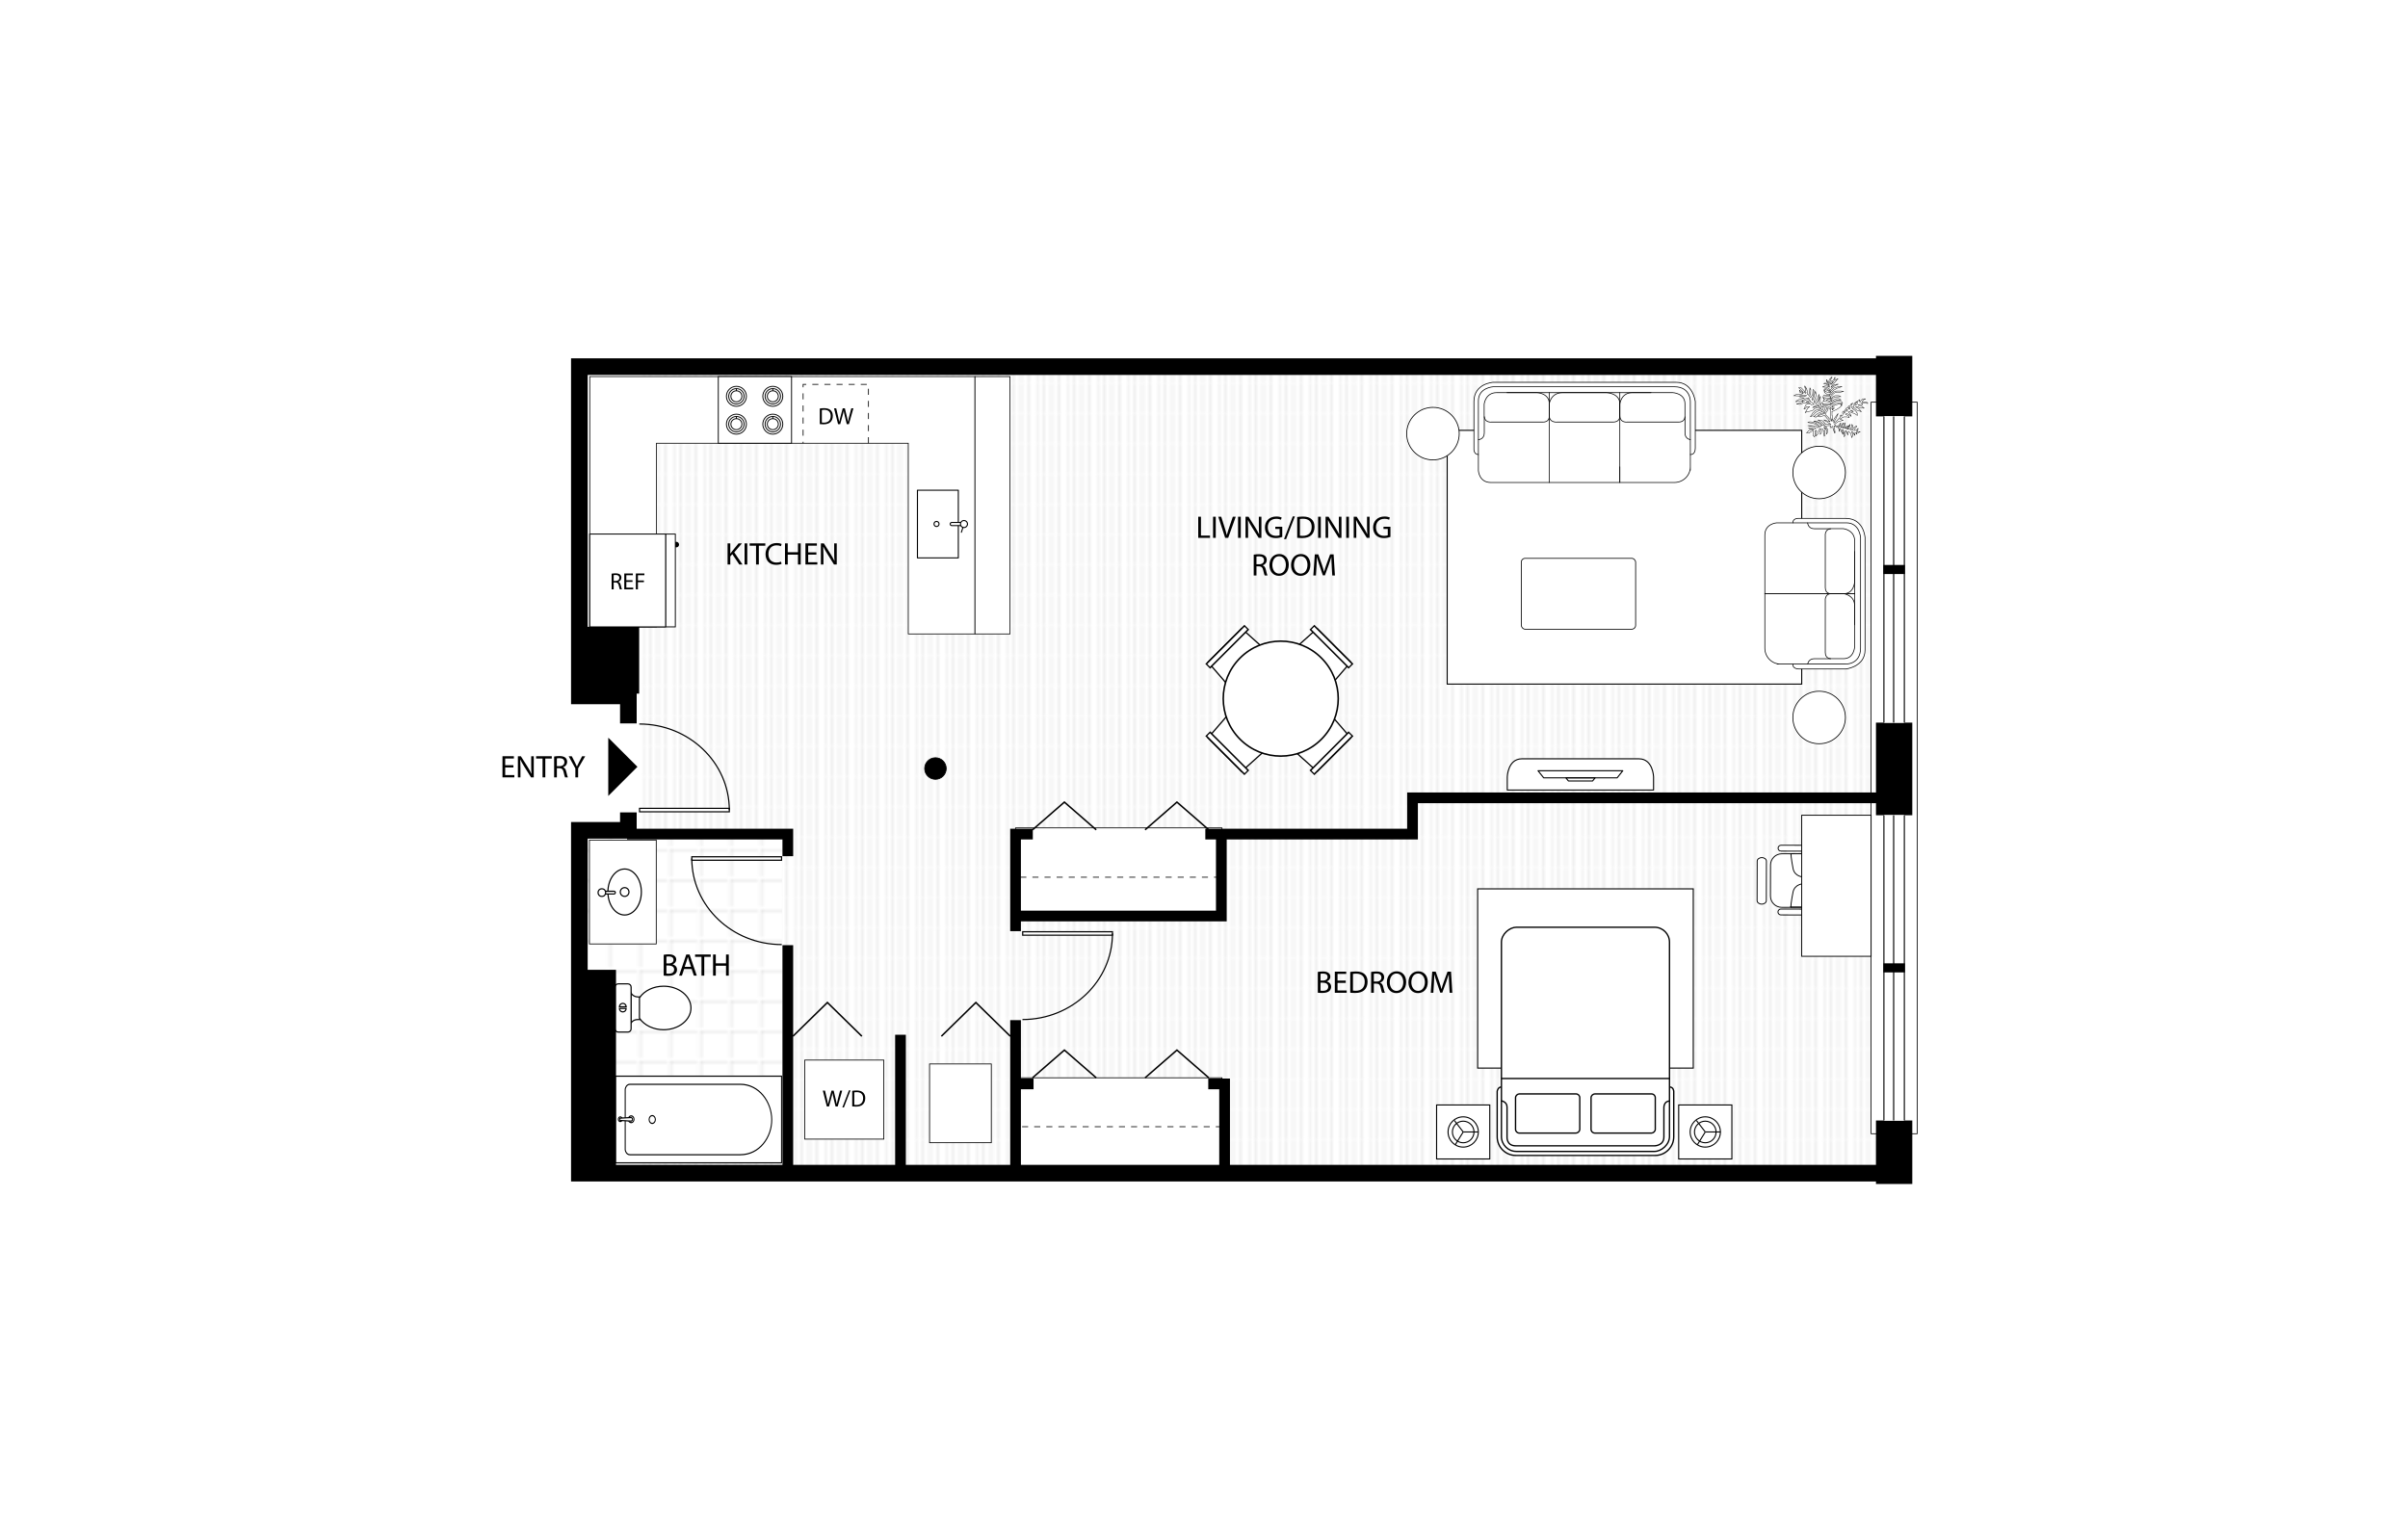 <?xml version="1.0" encoding="UTF-8"?><svg id="q" xmlns="http://www.w3.org/2000/svg" xmlns:xlink="http://www.w3.org/1999/xlink" viewBox="0 0 1035 660"><defs><style>.aj,.ak,.al,.am,.an,.ao,.ap,.aq,.ar,.as,.at,.au,.av{fill:none;}.aw{fill:url(#r);}.ax{fill:url(#s);}.ak,.al,.am,.an,.ao,.ay,.ap,.aq,.ar,.az,.ba,.bb,.bc,.bd,.be,.bf,.bg,.bh,.bi,.bj,.bk,.as,.at,.au,.av{stroke:#000;}.ak,.bj{stroke-width:.3px;}.al{stroke-width:.65px;}.am,.aq,.ba,.bb,.bc,.bd{stroke-linecap:round;stroke-linejoin:round;}.am,.bd{stroke-width:.312px;}.an,.bf{stroke-width:.39px;}.ao{stroke-dasharray:2.602;}.ao,.az,.bi{stroke-width:.338px;}.bl{fill:#c6c6c6;}.ay{stroke-width:.1px;}.ay,.bm,.ba,.bb,.bc,.bd,.be,.bf,.bg,.bh,.bi,.bj,.bk{fill:#fff;}.ap,.ar{stroke-miterlimit:10;}.ap,.ba{stroke-width:.36px;}.aq,.bc{stroke-width:.458px;}.ar{stroke-width:.311px;}.bn{clip-path:url(#b);}.bb{stroke-width:.455px;}.be{stroke-width:.667px;}.bg{stroke-width:.35px;}.bh{stroke-width:.455px;}.bk{stroke-width:.325px;}.as{stroke-width:15.61px;}.at{stroke-width:7.142px;}.au{stroke-width:4.605px;}.av{stroke-width:3.902px;}</style><clipPath id="b"><rect class="bm" y=".15" width="22.677" height="5.637"/></clipPath><symbol id="a" viewBox="0 0 22.677 5.939"><rect class="bm" y=".15" width="22.677" height="5.637"/><g class="bn"><rect class="bm" y=".15" width="22.677" height="5.637"/></g><path d="M22.677,5.639H0V.301h22.677v5.338ZM22.677,0H0v5.939h22.677V0Z"/><line class="ar" y1="3.102" x2="22.677" y2="3.102"/></symbol><symbol id="c" viewBox="0 0 22.659 23.155"><rect id="d" class="bj" x=".15" y=".15" width=".88" height="22.855"/><path class="ak" d="M22.509,23.069C22.509,10.412,12.695.15.59.15"/></symbol><symbol id="e" viewBox="0 0 12.036 11.344"><g id="f"><path class="bj" d="M.15,4.42C.15,2.061,2.779.15,6.017.15c3.244,0,5.869,1.911,5.869,4.269,0,2.353-2.625,4.264-5.869,4.264C2.779,8.683.15,6.773.15,4.42"/><path class="bj" d="M4.901,4.413c0-.607.5-1.101,1.117-1.101.618,0,1.118.493,1.118,1.101,0,.614-.5,1.109-1.118,1.109-.617,0-1.117-.495-1.117-1.109"/></g><path class="bj" d="M6.518,9.877c0,.192-.155.347-.347.347h0c-.192,0-.347-.155-.347-.347v-2.742c0-.192.155-.347.347-.347h0c.192,0,.347.155.347.347v2.742Z"/><circle class="bj" cx="6.171" cy="10.224" r=".97"/></symbol><symbol id="g" viewBox="0 0 22.677 5.939"><use width="22.677" height="5.939" xlink:href="#a"/></symbol><symbol id="h" viewBox="0 0 22.407 50.698"><g id="i"><rect class="bj" x=".15" y=".15" width="22.107" height="50.398"/><path class="bj" d="M2.218,12.669C2.218,6.959,6.71,3.162,11.204,3.125c4.493-.04,8.985,3.676,8.985,9.545v33.443c0,1.252-1.236,1.461-1.236,1.461H3.455s-1.236-.209-1.236-1.461V12.669Z"/><path class="bj" d="M12.202,39.375c0,.525-.448.951-.998.951-.554,0-.999-.426-.999-.951,0-.524.445-.95.999-.95.55,0,.998.426.998.95"/><path class="bj" d="M10.524,46.374c-.336-.338-.337-.886.003-1.225.341-.337.886-.337,1.224.003.338.338.337.886-.002,1.225-.34.337-.888.336-1.225-.003"/><path class="bj" d="M10.71,49.485c-.232-.231-.231-.605.002-.837.233-.23.606-.229.838.002.23.232.23.607-.002.837-.233.232-.607.231-.838-.002"/><path class="bj" d="M10.696,45.801c.001-.209.247-.455.46-.457.21.003.455.249.456.459l-.16,3.049c.002.208-.095.457-.305.457-.212-.001-.308-.25-.306-.461l-.144-3.048Z"/></g></symbol><symbol id="j" viewBox="0 0 12.599 19.669"><g id="k"><path class="bj" d="M2.323,15.492s1.103-.378,1.161-1.775v-1.498h5.766v1.471c0,1.399,1.026,1.803,1.026,1.803H2.323Z"/><path class="bj" d="M11.636,15.415c.447,0,.812.364.812.809v2.486c0,.445-.365.81-.812.81H.965c-.449,0-.815-.364-.815-.81v-2.486c0-.444.366-.809.815-.809h10.671Z"/><path class="bj" d="M6.298.15c3.061,0,5.553,3.13,5.553,6.976,0,2.551-1.107,4.897-2.889,6.123l-.059.04H3.729l-.056-.04c-1.806-1.217-2.926-3.564-2.926-6.123C.748,3.28,3.239.15,6.298.15"/><path class="bj" d="M7.306,17.537c0-.477-.393-.858-.881-.86v1.721c.488-.002.881-.385.881-.86Z"/><path class="bj" d="M6.001,16.676c-.484,0-.879.383-.879.86,0,.477.395.86.879.86h.002v-1.721h-.002Z"/></g></symbol><symbol id="l" viewBox="0 0 61.56 47.7"><path class="ba" d="M43.02,46.374c0,.973,1.147,1.145,1.147,1.145h12.214c2.762,0,5-2.238,5-5V5.18c0-2.762-2.238-5-5-5h-12.214s-1.051.052-1.141,1.006c-.004.043-.006.087-.006.134v45.055Z"/><rect class="ba" x=".18" y="1.32" width="60.12" height="45.061" rx="4" ry="4"/><path class="ap" d="M46.74,46.38s.208-1.504,1.666-1.504h8.041s2.315.173,2.353-2.276V5.319s-.018-2.499-2.373-2.499h-7.917s-1.71.012-1.71-1.5"/><rect class="ap" x="44.88" y="25.38" width="10.5" height="17.219" rx="1" ry="1"/><rect class="ap" x="44.88" y="5.13" width="10.5" height="17.219" rx="1" ry="1"/><line class="ap" x1="40.74" y1="1.32" x2="40.74" y2="46.38"/></symbol><symbol id="m" viewBox="0 0 7.44 14.819"><polygon points="0 0 0 14.819 7.44 7.38 .06 0 0 0"/></symbol><symbol id="n" viewBox="0 0 13.6 15.678"><g id="o"><polygon class="bg" points="13.425 15.253 13.425 .191 .175 1.328 .175 14.409 13.425 15.253"/><line class="bg" x1="1.137" y1="14.409" x2="1.137" y2="1.328"/><rect class="bg" x=".175" y=".628" width="1.25" height="14.875"/></g></symbol><symbol id="p" viewBox="0 0 19.084 15.546"><path class="ay" d="M16.214,14.57l.06.06v-.06h-.06ZM7.814,10.97l.119.06v-.06h-.119ZM11.414,9.41l.06.06v-.06h-.06ZM15.134,6.71l.06.06v-.06h-.06ZM11.354.47l.06.06v-.06h-.06ZM13.214,13.13l.36-.18.06-.06.36-.18.06-.06.12-.06h.06l-.06.12-.06.06-.06.12-.06.06-.24.12-.06.06v.06l-.48-.06ZM14.234,12.53h.06v.06l-.06-.06ZM9.854,11.27h.06v.06l-.06-.06ZM6.314,9.83l.06-.06c.638-.357.048-.171.9-.48l.18-.06h.18l.12.12v.12h-.12l-.18.06-.12.06-.36.12-.239.06-.301.06v.06l-.119-.06ZM15.074,8.87l-.12-.12-.12-.06-.06-.06-.12-.06.06-.06h.18l.12.06.061.06.12.06.12.12v.12l-.24-.06ZM13.574,8.45l.18-.18h.12l-.06.42-.24.12v-.36ZM8.354,9.17c.202-.188.299-.456.479-.66l.06-.54h.12l.06.06.12.06.12.12.119.06.181.18-.06,1.8.06.06v.3h.06v.12h.06v.18h.06v.18h.06v.18l-.66-.66h-.06v-.12l-.72-.72h-.06v-.6ZM9.973,8.15l-.06-.06.479-.12h.12l-.42.42-.12.06v-.3ZM4.934,7.79h.12v.06l-.12-.06ZM7.814,8.99l-.181-.18.24-.24.06-.12.181-.18.06-.54h.181l.359.12-.3.6-.06.06-.061.12-.06.06-.06.12-.12.12v.42l-.06-.06h-.061v-.12l-.06-.06h-.06v-.12ZM14.174,7.97l-.06-.06.24-.24h.119v.24h.061l-.061.24-.06.06v.06l-.12-.06h-.06v-.12h-.06v-.12ZM5.054,7.73l.24-.12.061-.06.239-.12h.24l.24.12-.72.18v.06l-.301-.06ZM7.034,8.09l.06-.06.12-.24.061-.06.18-.36.06-.18h1.681l.479.06v.9l-.12-.12h-.06v-.12l-.18-.18-.24-.12-.181-.06-.119-.06h-1.02l-.24.12.24.06-.12.48-.06.06-.12.24v.06l-.42-.42ZM15.794,6.95l.12-.12.06-.12.061-.06.06-.12.24-.12h.06l-.06.48-.3.3-.24.12v-.36ZM3.254,6.35l.18-.06.24-.12.181-.06.239-.12h.181l.119.12v.12h-.119l-.36.12v.06l-.66-.06ZM8.893,5.99l-.539-.06.18-.06.24-.12h.659l.06.06v.48l-.601-.3ZM2.294,5.99l.72-.36.061-.06.72-.24h.18v.12h.061v.12h.06v.12h-.18l-.72.18-.06.06-.12.06-.06.06-.12.06-.06.06v.06l-.48-.24ZM2.054,4.97l-.239-.12-.181-.06,1.08-.06.18-.06h.301l.239.12-.359.12-.24.06v.06l-.78-.06ZM9.734,1.85h.06v-.12l.06-.12.06-.06.12-.24.06-.06h.24l-.36.36-.06.12-.12.12v.06l-.06-.06ZM10.634.11l-.359.72-.06.06-.479.24-.24.72-.06.12v-.24h-.06v-.3l-.06-.06.06-.12.06-.18.06-.12.12-.36.24-.48h-.06l-.54.54-.06.24-.06.18-.06.24v.18l-.12-.06-.12-.12h-.06v-.18h-.06v-.12h-.06v-.18h-.06v-.12h-.06v.66h.12l.479.48v.12h.06v.18h.06l-.06.12v-.06l-.36-.36-.479-.24h-.301l-.239.06.72.24.12.06.239.24.12.06.301.3-.06.12v-.06l-.36-.18c-.366-.135-.723-.22-1.079,0l-.36.12.9.06.18.06.12.06.18.06.24.12.18.18v.42l-.12-.06-.359-.36-.301-.06h-.359l-.12.06.18.06.84.42.06.06.12.06.06.06v.3l-.36-.12-.239-.06-.36-.18h-.12v-.12l-.12-.12h-.06v-.12l-.061-.06h-.06v.18h.06v.24h.061v.3h.12l.12.12.12.06.18.18.84.06v.3l-.36-.12h-.899l-.36.12-.12.36-.06.12.12.12v.12h.06v.12h.061l.06.06v-.24l.06-.3.721-.12h.779v.6l-.119-.06-.181-.06-.12-.06h-.6l-.12.12-.12.06-.12.12-.12.06-.18.36-.12.12,1.02.06.72.18.24.24v.12h.06l.12.12-.36.06v-.06l-.359-.06h-1.26l-.301.06v-.24h-.06v-.24h-.061l-.119.12-.061.12-.06.06-.06.12-.06.06-.061.72-.119.24v-.06l-.301-.3.36-.72.06-1.86h-.06l-.06.12-.12.36-.06.12-.12.36-.06.12-.061,1.14v.3l-.119-.06-.601-.6.48-.48.3-.6.06-.18.06-1.08h-.06l-.3.9c-.186.384-.509.766-.72,1.14l-.061.06v-.06h-.06v-.12h-.06v-.12l-.061-.06.12-.24c.104-.285.238-.624.36-.9l.06-.84h-.06v-.3h-.061v-.24h-.06l-.48,1.92-.06.12-.181.18v-.06h-.06v-.12h-.06v-.12l-.061-.06.061-.06.119-.24.061-.06.18-.36.06-.3.06-1.14-.18-.18h-.06l-.06,1.2c-.103.258-.353.532-.48.78l-.06.06v-.06l-.3-.3.06-.06.24-.48.06-1.14h-.06v-.12h-.061v-.18h-.06v-.12h-.06l-.061,1.02-.06.24-.06.18-.06.24v.18l-.12-.06-.24-.24h-.06v-.84h-.06v-.24h-.06v-.24h-.061v-.12l-.06-.06h-.06v-.12l-.061-.06h-.06v-.12l-.06-.06h-.06v-.12l-.061-.06h-.06v.12h.06v.24h.061v.18h.06v.24h.06v.36h.06v.42h.061l-.061.36v-.06l-.12-.12h-.12v-.18h-.06v-.12h-.061v-.12h-.06v-.12l-.72-.72-.36-.06h-.3l.3.3.12.06.6.6v.12h.061l.12.12-.12.06v-.06l-.601-.3-.239-.24h-.06v.12h.06v.18h.06v.12h.061v.18h.18l.18.06.12.06.18.06.12.06-.18.06-.24.06-1.26.06-.72.36,1.319.06.42.42.9.06-.12.06-.54.18-.24.06-.3.06-.359.18-.181.06-.18.18-.12.06-.12.12.24.06v-.06l.72-.12.36-.12h.24l.12.12v.12h.119l.061.06-.24.12-.18.06-.12.06-.18.06-.96.24.3.06.66.06v-.06l.359-.06.601-.3h.18l.12.06.96.06v-.06l.54-.18h.24l.54.54-.78.06v-.06l-.48-.12h-.359l-.24.12-.18.06-.54,1.08.239.06v-.06l.24-.24.061-.12.239-.24h.66l-.359.36-.12.06-.181.36-.06.06-.18.36-.061.06-.06.12v.12h-.06l.06.06v-.06l.239-.12.061-.06.42-.06.36-.06.479-.12.18-.06.12-.06.48-.48.72-.24h.18l.48.48-.54.06-.72.24-.48.48-.12.06-.12.24-.06.06-.12.24-.06.06-.06.12-.24.24.181.06v-.06l.24-.06.659-.66.061-.12.18-.18.72-.36.061-.06h.72l.061.06v.12h.06v.12h-.12c-.863.265-1.167.609-1.859,1.14l-.12.06.3.06.359.06v-.06l.12-.12h.24l.18.06.48.06v-.06l.3-.06.36-.12.12-.06.18-.06h.18l.181.18v.12h.06l.36.36v.12h.06l.36.36v.12h.06l.3.3-.18.06v-.06l-.899-.3-.24-.06h-.181l.12.06.06.06.24.12.06.06.24.12.06.06.24.12.06.06.24.12.06.06.239.12.06.06-1.32.06v-.06l-.18-.18h-.06v-.12l-.18-.18h-.06v-.12l-.24-.24-.24-.06-.3-.06-.24-.06-.3-.06h-.18l.119.06.061.06.24.12.06.06.24.12.06.06.12.06.18.18.12.06.181.18.12.06.239.24-.359.12-.24.06v-.06h-.061v-.12l-.06-.06h-.06v-.12h-.061v-.12l-.12-.12-.72-.36-.18-.06-.721-.12h-.239l1.08.36c.213.134.689.481.84.66v.36h-.12l-.18.06v-.06l-.66-.66-.601-.3-.18-.06-.24-.06-.6-.12h-.42l-.24.12-.18.06.96.12.479.12.181.06.239.06.181.06.119.06.181.18.12.06.18.18.12.06.18.18-.24.12-.239.06v-.06l-.301-.3-.119-.06-.721-.12h-1.319l.3.06c.91.275.99.069,1.74.6l.06.06-.3.06-.48.06v-.06l-.359-.12h-.78l.36.18.359.06.601.12-1.2.24-.48.48-.12.06.721.06v-.06l.12-.06c.214-.211.505-.27.779-.36h.181l-.06.66-.06.24-.06.18.42.42v-.12l.061-.12.06-1.26.181-.18h.119v.12h.061v.12h.06l-.06.36-.061.24-.06.18-.06.24v.18l.06-.06.12-.06.06-.06.12-.06.06-.06.239-.48.061-.66h.12l.06.06.12.06.12.12v.78l.3-.3.061-.66-.12-.12-.12-.06-.061-.06-.119-.06-.061-.06-.12-.06.24-.06h.42l.24.12.06.06v.12h.06v.18h.06v.12h.061v.78h.06v.3h.06v.3l.181-.36.06-1.62-.12-.12-.12-.06-.119-.12h.06l.36.12.06.06v.12h.061v.12h.06v.12h.06v.12h.061v1.08l.18-.36.06-.96h-.06v-.12l-.06-.06h-.06v-.12h-.06v-.12l-.12-.12-.54-.18.36-.06.3-.06.359-.06h.721l-.06.12-.12.36.301.06v-.06l.3-.3h.12v.54h.06v.18h.06v.18h.06v.18h.06v.18h.06v.18h.06v.18h.061l.06.06v.12l.06-.42h-.06v-.48h-.06v-.48h-.061v-.48l-.06-.06h.12l.12.06.06.06.12.06.06.06.181.06.12.06.18.06.12.06.06.06v.12h.06v.12h.06v.66l.12-.24.06-.54h.061l.12.06.06.06v.54h.06l.12.12v.12h.06l.12.12v.12h.06v.12h.06v.18h.06v.12l.06-.18.06-.24h-.06v-.12h-.06v-.12h-.06v-.12h-.06v-.12h-.06v-.36h.3v.18h.061v.18h.06v.24h.06v.3h.061l-.061.6v.3l.181-.18.18-1.08.06-.3h.061v.12h.06v.12h.061v.12h.06v.12h.06v.12h.06v.12h.061v.24h.06v.24l.12-.6.06-.42h.06l.66.66v.42h.06v.18h.06v.24h.061v.18l.18-.54.06-.36h-.06v-.18h-.06v-.18h-.061v-.18h-.06v-.18h.06l.36.36v.12h.06v.12h.061l.06.06v.12h.06v.12h.06l.06.06v-.66h.06l.12.06.3.3v-.18h-.06v-.18h-.06v-.12h.12l.18.06.301.06v-.06l.359-.18-.42-.06-.479-.06.12-.06.18-.18.12-.48h-.061l-.359.36-.12.06-.061.06-.479.06v-.06l.06-.18.06-.24.12-.06.359-.36.06-.3h-.06c-.544.45-.697.255-.899.96v.12l-.36-.06-.3-.06.24-.12.359-.36.06-.36h-.06v-.24h-.06v-.12h-.061v-.12h-.06l-.061.6-.06.12-.36.36-.119.06-.061.06-.3.06v-.06l-.24-.06.24-.12c.353-.252.244-.161.479-.54l.061-.48h-.061l-.119.24c-.903.297-.617.136-1.261.6l-.54.06v-.06l.601-.3.06-.06.06-.54h-.06v-.18h-.06v-.18h-.06l-.06.42-.12.36-.06.12-.48.24-.24.06v-.06c.242-.194.379-.467.54-.72l.06-.36h-.06l-.18.36-.601.6-.359.06v-.06l.42-.42.06-.12.061-.06.06-.36h-.06l-.061.06-.06.12-.061.06-.06.12-.42.42-.24.06v-.06l-.12-.06-.18-.06-.36-.36.12-.06c.268-.265.633-.395.9-.66l1.2-.24-.24-.12-.18-.06-.24-.12-.181-.06.36-.18.061-.06.6-.3h.84l.54.18v-.06h-.06v-.12h-.06v-.12h-.06v-.12l-.06-.06-.72-.36.18-.18c.428-.012.746.292,1.02.48l.24.24v-.12h-.06v-.12h-.06v-.18h-.06v-.12h-.06v-.12l-.48-.48.12-.06h.24l.479.24.061.06.36.06.3.06.12.06.12.12.119.06.12.12.12.06.12.12v-.6h-.06v-.12l-.12-.12h-.06v-.12l-.359-.36-.12-.06-.12-.12-.12-.06-.12-.12-.12-.06.36-.18h.12l.54.54,1.08.36.12.06v-.06l-.24-.24h-.06v-.12l-.42-.42-.72-.36.18-.06.12-.06h.24l.12.06.06.06.12.06.061.06.119.06.061.06,1.08.06v-.06l-.061-.06-.12-.06-.06-.06-.12-.06-.12-.12-.12-.06-.06-.06-.12-.06-.72-.18.359-.18h.48l.3.06v-.06l-.24-.24-.119-.06h1.14l.54.06v-.06l-.24-.24-.12-.06-1.14-.06.12-.12.06-.12.12-.12.06-.12.601-.3h-.72l-.36.36-.12.06-.24.48v-.06l-.18-.18.06-.24.061-.18h-.061c-.376.361-.903.515-1.26.9l-.12.06-.06.78-.061.06-.479.24v-.06h-.061v-.12h-.06v-.12l-.06-.06.18-.54.18-.18h-.12l-.239.12-.06.12-.06.06-.06.12-.06.06-.24.12-.18.06-.06.18-.12.24-.119.06-.36.12-.061.18-.18.36.06.06-.06.42-.24.24v-.48h-.06v-.12h-.06l-.301.3.06.06v.3h.06l-.06.42-.3.3v-.36h-.12l-.06.06-.12.06-.06.48c-.587.589-.792.945-1.5,1.38l-.06.06v-.12l-.06-.06.06-.06c.349-.607.657-1.113.9-1.8l.12-.24h-.06l-.061.06-.06.12-.12.12-.06.12-.18.18-.06.12-.12.12-.06.12-.18.18-.06.3-.06.18-.12.24v-.12h-.06v-.12h-.06v-.18h-.06v-.12h-.06v-.96h-.06v-.9l-.06-.06.18-.06c.992-.431,1.142-.543,1.92-1.08l.54-.54h-.18l-.181.06v-.06l.36-.36h-.42l-.48.06-.12.06-.899.3-.48.48-.12.06v-.36l-.06-.06.12-.06c.828-.702.203-.357,1.32-.66l1.26-.06-.36-.36c-.78-.212-1.676.005-2.22.6l-.12.06v-.24l-.06-.06.119-.06.36-.36.24-.06.18-.06.24-.06.899-.06.181-.06.12-.06-.601-.3c-.922-.011-.918.198-1.62.54l-.239.24v-.42l-.06-.06.12-.06.42-.42.72-.24,1.2-.06-.479-.24h-1.02l-.6.3-.06.12-.119.12-.06.12-.18.18v-.72l.12-.06c.928-.933.97-.92,1.42-.906.233.006.58.013,1.22-.114l.54-.18-.84-.06h-1.02l-.72.24-.72.72v-.48l.12-.06.659-.66.24-.12.06-.06.12-.06.06-.06.12-.06.06-.06,1.44-.48h-.42l-.66.06-1.08.36-.06.12-.66.66-.181.36v-.66c.44-.574,1.227-1.2,1.921-1.44l.18-.06h-.24c-1.156.146-.584.077-1.38.6l-.24.24v-.12c.227-.457,1.169-1.298,1.5-1.86l.181-.18h-.12c-.202.117-.398.243-.601.36l-.06.06v-.18l.06-.18.06-.48h-.06ZM9.854.05l.06.06v-.06h-.06Z"/></symbol><pattern id="r" x="0" y="0" width="9.688" height="9.691" patternTransform="translate(-17931.175 2051.922) rotate(90) scale(1.301)" patternUnits="userSpaceOnUse" viewBox="0 0 9.688 9.691"><rect class="aj" y="0" width="9.688" height="9.691"/><rect class="bl" y="0" width="9.688" height=".124"/><rect class="bl" y="2.363" width="9.688" height=".24"/><rect class="bl" y="4.726" width="9.688" height=".24"/><rect class="bl" y="7.088" width="9.688" height=".24"/><rect class="bl" y="9.567" width="9.688" height=".124"/></pattern><pattern id="s" x="0" y="0" width="9.061" height="9.061" patternTransform="translate(-17940.291 2095.385) rotate(90) scale(1.301)" patternUnits="userSpaceOnUse" viewBox="0 0 9.061 9.061"><rect class="aj" y="0" width="9.061" height="9.061"/><polygon class="bl" points=".24 8.82 .24 0 0 0 0 8.82 0 9.061 .24 9.061 9.061 9.061 9.061 8.82 .24 8.82"/></pattern></defs><rect class="bm" width="1035" height="660"/><polygon class="aw" points="274.636 157.623 274.636 360.381 336.135 360.381 336.135 471.464 274.636 471.464 274.636 502.783 809.505 502.783 809.505 157.623 274.636 157.623"/><polygon class="bk" points="393.783 161.893 390.397 161.893 282.151 161.893 253.489 161.893 253.489 190.555 253.489 269.475 282.151 269.475 282.151 190.555 390.397 190.555 390.397 272.538 419.058 272.538 419.058 161.893 393.783 161.893"/><rect class="bk" x="419.058" y="161.893" width="15.067" height="110.645"/><rect class="bi" x="804.231" y="172.9" width="19.801" height="314.505"/><rect class="bi" x="436.501" y="463.354" width="88.731" height="38.271"/><rect class="bi" x="436.501" y="355.916" width="88.731" height="38.271"/><rect class="ax" x="249.019" y="360.381" width="87.116" height="111.084"/><use width="22.407" height="50.698" transform="translate(336.135 462.416) rotate(90) scale(1.685 1.417)" xlink:href="#h"/><rect class="bi" x="253.349" y="361.154" width="28.719" height="44.658"/><use width="12.599" height="19.669" transform="translate(297.237 422.723) rotate(90) scale(1.685)" xlink:href="#j"/><line id="t" class="au" x1="387.044" y1="503.836" x2="387.044" y2="444.854"/><polyline id="u" class="au" points="526.356 502.783 526.356 465.988 519.334 465.988"/><polyline id="v" class="au" points="524.952 358.416 524.952 393.805 437.32 393.805"/><polyline id="w" class="au" points="814.694 342.998 607.13 342.998 607.13 358.586 518.07 358.586"/><polyline id="x" class="au" points="269.522 358.586 338.616 358.586 338.616 368.086"/><line id="y" class="as" x1="814.131" y1="152.993" x2="814.131" y2="179.008"/><polyline id="z" class="at" points="270.084 311.002 270.084 299.182 249.019 299.182 249.019 157.623 814.131 157.623"/><line id="aa" class="as" x1="814.131" y1="509.007" x2="814.131" y2="481.717"/><polyline id="ab" class="at" points="270.084 349.258 270.084 356.971 249.019 356.971 249.019 504.358 814.131 504.358"/><polyline id="ac" class="au" points="443.92 358.586 436.501 358.586 436.501 400.316"/><line id="ad" class="au" x1="338.616" y1="406.341" x2="338.616" y2="502.954"/><line id="ae" class="au" x1="437.038" y1="465.988" x2="444.237" y2="465.988"/><line id="af" class="au" x1="436.501" y1="504.358" x2="436.501" y2="438.572"/><path id="ag" class="as" d="M814.131,350.481v-39.813,39.813Z"/><use width="22.677" height="5.939" transform="translate(818.758 350.481) rotate(90) scale(5.787 1.558)" xlink:href="#g"/><use width="22.677" height="5.939" transform="translate(818.758 179.008) rotate(90) scale(5.806 1.558)" xlink:href="#g"/><use width="22.659" height="23.155" transform="translate(478.406 400.315) rotate(90) scale(1.688)" xlink:href="#c"/><use width="22.659" height="23.155" transform="translate(297.092 368.086) rotate(90) scale(1.688 -1.688)" xlink:href="#c"/><use width="22.659" height="23.155" transform="translate(313.728 349.257) rotate(-90) scale(1.688 -1.688)" xlink:href="#c"/><rect class="az" x="249.019" y="417.117" width="15.565" height="84.824"/><use width="12.036" height="11.344" transform="translate(275.918 373.342) rotate(90) scale(1.685)" xlink:href="#e"/><rect x="249.522" y="269.475" width="25.207" height="28.72"/><polyline class="al" points="340.815 445.494 355.629 430.994 370.443 445.494"/><polyline class="al" points="404.623 445.494 419.437 430.994 434.251 445.494"/><rect class="bi" x="345.896" y="455.738" width="33.985" height="33.985"/><polyline class="al" points="492.182 463.354 505.868 451.446 519.555 463.354"/><polyline class="al" points="443.804 463.354 457.491 451.446 471.178 463.354"/><polyline class="al" points="492.182 356.745 505.868 344.838 519.555 356.745"/><polyline class="al" points="443.804 356.745 457.491 344.838 471.178 356.745"/><line class="ao" x1="439.313" y1="484.385" x2="524.389" y2="484.385"/><rect class="bi" x="399.542" y="457.4" width="26.542" height="33.867"/><line class="ao" x1="438.548" y1="377.128" x2="523.968" y2="377.128"/><path class="az" d="M406.705,330.398c0,2.56-2.075,4.634-4.634,4.634s-4.634-2.074-4.634-4.634,2.075-4.634,4.634-4.634,4.634,2.074,4.634,4.634Z"/><line class="av" x1="818.758" y1="416.099" x2="809.505" y2="416.099"/><line class="av" x1="818.758" y1="244.838" x2="809.505" y2="244.838"/><path class="bf" d="M755.271,370.208c.006-.831.889-1.506,1.984-1.506h0c1.103.003,1.988.678,1.988,1.519l-.043,16.962c0,.838-.892,1.511-1.991,1.511h0c-1.096-.003-1.981-.684-1.981-1.526l.043-16.959Z"/><path class="bf" d="M765.813,390.075c-2.675-.008-4.841-2.182-4.835-4.858l.029-13.324c.007-2.679,2.18-4.842,4.856-4.837l15.144.034c2.676.01,4.839,2.179,4.835,4.856l-.029,13.323c-.004,2.683-2.182,4.849-4.859,4.837l-15.141-.032Z"/><path class="bf" d="M769.779,367.036s.02,1.842.915,6.392c.7,3.563,4.535,3.645,4.535,3.645l10.602.023.009-5.151c.003-2.676-2.16-4.845-4.835-4.856l-11.227-.054Z"/><path class="bf" d="M769.726,389.918s.034-1.844.949-6.385c.72-3.566,4.551-3.622,4.551-3.622l10.596.02-.009,5.148c-.004,2.68-2.179,4.842-4.856,4.839h-11.231Z"/><path class="bf" d="M765.461,393.337c-.704-.004-1.264-.569-1.261-1.267h0c0-.702.566-1.261,1.264-1.264l14.15.037c.698-.004,1.261.566,1.261,1.267h0c-.004.695-.57,1.258-1.264,1.258l-14.15-.03Z"/><path class="bf" d="M765.517,365.906c-.698,0-1.266-.566-1.263-1.264h0c.006-.698.576-1.261,1.27-1.261l14.144.03c.704.003,1.263.573,1.263,1.267h0c0,.702-.566,1.261-1.266,1.258l-14.148-.03Z"/><path class="bf" d="M804.231,411.129v-60.648h-29.827v60.648h29.827Z"/><rect class="bh" x="635.125" y="382.13" width="92.67" height="77.058"/><rect class="bh" x="617.479" y="475.037" width="22.856" height="23.214"/><path class="bh" d="M635.411,486.645c0,3.592-2.913,6.505-6.505,6.505s-6.505-2.913-6.505-6.505,2.914-6.503,6.505-6.503,6.505,2.911,6.505,6.503Z"/><path class="bh" d="M633.549,486.645c0,2.563-2.08,4.643-4.642,4.643s-4.642-2.08-4.642-4.643,2.078-4.641,4.642-4.641,4.642,2.079,4.642,4.641Z"/><line class="bh" x1="628.906" y1="486.645" x2="625.489" y2="492.172"/><line class="bh" x1="628.906" y1="486.645" x2="625.093" y2="481.699"/><line class="bh" x1="628.906" y1="486.645" x2="635.411" y2="486.645"/><rect class="bh" x="721.53" y="475.037" width="22.857" height="23.214"/><path class="bh" d="M739.462,486.645c0,3.592-2.912,6.505-6.504,6.505s-6.505-2.913-6.505-6.505,2.912-6.503,6.505-6.503,6.504,2.911,6.504,6.503Z"/><path class="bh" d="M737.601,486.645c0,2.563-2.081,4.643-4.643,4.643-2.564,0-4.642-2.08-4.642-4.643s2.078-4.641,4.642-4.641c2.562,0,4.643,2.079,4.643,4.641Z"/><line class="bh" x1="732.958" y1="486.645" x2="729.539" y2="492.172"/><line class="bh" x1="732.958" y1="486.645" x2="729.144" y2="481.699"/><line class="bh" x1="732.958" y1="486.645" x2="739.462" y2="486.645"/><use width="61.56" height="47.7" transform="translate(719.69 398.349) rotate(90) scale(1.603)" xlink:href="#l"/><rect class="bb" x="394.334" y="210.752" width="17.57" height="29.098"/><g id="ah"><path class="bb" d="M402.533,226.355c-.596,0-1.08-.49-1.08-1.094,0-.606.484-1.097,1.08-1.097.597,0,1.087.491,1.087,1.097,0,.603-.49,1.094-1.087,1.094"/><path class="bb" d="M408.407,225.28c0,.372.303.674.674.674h4.574c.372,0,.675-.302.675-.674s-.303-.673-.675-.673h-4.574c-.371,0-.674.301-.674.673Z"/><line class="bb" x1="414.33" y1="225.28" x2="413.226" y2="228.82"/><path class="bb" d="M414.33,223.764c.836,0,1.516.68,1.516,1.516,0,.839-.679,1.518-1.516,1.518-.839,0-1.518-.679-1.518-1.518,0-.836.678-1.516,1.518-1.516Z"/></g><path d="M290.701,235.332c-.651,0-1.172-.54-1.172-1.208,0-.666.521-1.202,1.172-1.202.642,0,1.174.536,1.174,1.202,0,.669-.532,1.208-1.174,1.208"/><rect class="bf" x="253.489" y="229.609" width="36.779" height="39.894"/><line class="an" x1="286.086" y1="229.609" x2="286.086" y2="269.503"/><rect class="bf" x="253.489" y="229.609" width="32.597" height="39.894"/><g id="ai"><rect class="bf" x="308.738" y="161.893" width="31.483" height="28.661"/><path class="bf" d="M332.166,166.083c2.372,0,4.294,1.922,4.294,4.294,0,2.376-1.922,4.297-4.294,4.297-2.37,0-4.299-1.921-4.299-4.297,0-2.371,1.929-4.294,4.299-4.294"/><path class="bf" d="M332.166,167.531v.474c1.308,0,2.369,1.064,2.372,2.371-.003,1.305-1.064,2.363-2.372,2.369-1.307-.006-2.371-1.064-2.371-2.369,0-1.307,1.064-2.371,2.371-2.371v-.944c-1.832,0-3.315,1.485-3.315,3.316,0,1.829,1.483,3.313,3.315,3.313,1.829,0,3.318-1.485,3.318-3.313-.003-1.831-1.488-3.316-3.318-3.316v.47Z"/><path class="bf" d="M316.523,166.083c2.372,0,4.295,1.922,4.295,4.294,0,2.376-1.923,4.297-4.295,4.297-2.37,0-4.298-1.921-4.298-4.297,0-2.371,1.928-4.294,4.298-4.294"/><path class="bf" d="M316.523,167.531v.474c1.308,0,2.369,1.064,2.372,2.371-.003,1.305-1.064,2.363-2.372,2.369-1.307-.006-2.371-1.064-2.371-2.369,0-1.307,1.064-2.371,2.371-2.371v-.944c-1.831,0-3.315,1.485-3.315,3.316,0,1.829,1.484,3.313,3.315,3.313,1.829,0,3.318-1.485,3.318-3.313-.003-1.831-1.488-3.316-3.318-3.316v.47Z"/><path class="bf" d="M332.166,178.059c2.372,0,4.294,1.922,4.294,4.293,0,2.375-1.922,4.297-4.294,4.297-2.37,0-4.299-1.922-4.299-4.297,0-2.372,1.929-4.293,4.299-4.293"/><path class="bf" d="M332.166,179.508v.472c1.308,0,2.369,1.064,2.372,2.372-.003,1.307-1.064,2.363-2.372,2.37-1.307-.007-2.371-1.063-2.371-2.37s1.064-2.372,2.371-2.372v-.944c-1.832,0-3.315,1.485-3.315,3.316,0,1.829,1.483,3.315,3.315,3.315,1.829,0,3.318-1.486,3.318-3.315-.003-1.831-1.488-3.316-3.318-3.316v.473Z"/><path class="bf" d="M316.523,178.059c2.372,0,4.295,1.922,4.295,4.293,0,2.375-1.923,4.297-4.295,4.297-2.37,0-4.298-1.922-4.298-4.297,0-2.372,1.928-4.293,4.298-4.293"/><path class="bf" d="M316.523,179.508v.472c1.308,0,2.369,1.064,2.372,2.372-.003,1.307-1.064,2.363-2.372,2.37-1.307-.007-2.371-1.063-2.371-2.37s1.064-2.372,2.371-2.372v-.944c-1.831,0-3.315,1.485-3.315,3.316,0,1.829,1.484,3.315,3.315,3.315,1.829,0,3.318-1.486,3.318-3.315-.003-1.831-1.488-3.316-3.318-3.316v.473Z"/></g><polyline class="ao" points="373.281 190.555 373.281 165.247 345.195 165.247 345.195 190.554"/><rect class="bh" x="622.032" y="185.007" width="152.372" height="109.089"/><path class="bd" d="M696.222,207.429h23.452c3.793,0,6.869-3.02,6.869-6.742v1.453c0-.012-.003-.023-.003-.033v-6.708h.201s1.92.118,1.92-2.725v-20.025s-.901-8.293-8.187-8.293h-78.666s-8.29.429-8.29,8.293v20.637s.03,2.114,1.921,2.114v6.974s.335,5.056,5.286,5.056h55.498v-6.742"/><path class="am" d="M726.54,195.399v-22.511s.388-6.612-6.914-6.612h-77.818s-6.27.345-6.37,5.921v23.201"/><path class="am" d="M724.213,178.929s.189,2.514-2.654,2.514h-22.222s-3.114.431-3.114-2.903v-4.785s.515-4.952,5.36-4.952h17.373s5.262.19,5.262,4.786l-.004,5.339Z"/><path class="am" d="M665.912,178.929s.189,2.514-2.654,2.514h-22.223s-3.114.431-3.114-2.903v-4.785s.515-4.952,5.36-4.952h17.373s5.262.19,5.262,4.786l-.004,5.339Z"/><path class="am" d="M696.219,178.929s.205,2.514-2.878,2.514h-24.094s-3.375.431-3.375-2.903v-4.785s.559-4.952,5.811-4.952h18.835s5.704.19,5.704,4.786l-.004,5.339Z"/><path class="am" d="M635.465,189.027s2.506-.131,2.506-2.903v-6.941"/><path class="am" d="M726.54,189.001c-.596-.101-2.306-.588-2.306-2.877v-6.941"/><line class="am" x1="665.916" y1="207.429" x2="665.916" y2="168.804"/><line class="am" x1="696.222" y1="207.429" x2="696.222" y2="168.804"/><line class="am" x1="647.728" y1="168.804" x2="709.656" y2="168.804"/><path class="bd" d="M758.553,262.046v16.582c0,3.794,3.021,6.869,6.744,6.869h-1.454c.012,0,.021-.003.032-.004h6.708v.202s-.118,1.921,2.725,1.92h20.026s8.295-.902,8.294-8.187l.001-48.276s-.432-8.29-8.295-8.29h-20.638s-2.113.03-2.113,1.92h-6.975s-5.056.336-5.056,5.286v31.978"/><path class="am" d="M770.583,285.494l22.511.001s6.613.388,6.613-6.915v-47.428s-.345-6.27-5.921-6.371h-23.201"/><path class="am" d="M787.054,283.167s-2.514.19-2.514-2.654v-22.222s-.431-3.114,2.904-3.115h4.785s4.95.516,4.95,5.36l.001,17.372s-.189,5.263-4.787,5.262l-5.339-.003Z"/><path class="am" d="M787.054,255.256s-2.514.189-2.514-2.654v-22.223s-.432-3.114,2.904-3.114h4.785s4.95.516,4.95,5.359v17.374s-.188,5.262-4.786,5.262l-5.339-.004Z"/><path class="am" d="M776.956,224.81s.132,2.506,2.903,2.506h6.941"/><path class="am" d="M776.983,285.495c.102-.597.59-2.306,2.877-2.307l6.942.001"/><line class="am" x1="758.553" y1="255.261" x2="797.18" y2="255.261"/><line class="am" x1="758.553" y1="255.177" x2="797.179" y2="255.177"/><line class="am" x1="797.179" y1="237.071" x2="797.179" y2="268.61"/><rect class="bi" x="653.871" y="240.028" width="49.153" height="30.474" rx="1.685" ry="1.685"/><path class="bi" d="M793.183,308.455c0,6.235-5.055,11.291-11.291,11.291s-11.291-5.056-11.291-11.291,5.055-11.291,11.291-11.291,11.291,5.056,11.291,11.291Z"/><path class="bi" d="M793.183,203.129c0,6.236-5.055,11.291-11.291,11.291s-11.291-5.055-11.291-11.291,5.055-11.291,11.291-11.291,11.291,5.056,11.291,11.291Z"/><path class="bi" d="M627.198,186.424c0,6.235-5.055,11.291-11.291,11.291s-11.291-5.056-11.291-11.291,5.055-11.291,11.291-11.291,11.291,5.056,11.291,11.291Z"/><use width="19.084" height="15.546" transform="translate(770.723 162.035) scale(1.685)" xlink:href="#p"/><use width="13.6" height="15.678" transform="translate(582.226 285.906) rotate(135) scale(1.837 1.56)" xlink:href="#n"/><use width="13.6" height="15.678" transform="translate(517.566 315.963) rotate(-45) scale(1.837 1.56)" xlink:href="#n"/><use width="13.6" height="15.678" transform="translate(582.226 315.965) rotate(-135) scale(1.837 -1.56)" xlink:href="#n"/><use width="13.6" height="15.678" transform="translate(517.566 285.906) rotate(45) scale(1.837 -1.56)" xlink:href="#n"/><path class="be" d="M533.009,317.822c-9.65-9.652-9.65-25.298,0-34.947,9.652-9.651,25.298-9.651,34.949,0,9.651,9.649,9.651,25.295,0,34.947-9.651,9.65-25.297,9.65-34.949,0Z"/><path class="bc" d="M679.305,339.649h31.425v-5.713s-.237-7.714-6.28-7.714h-50.318c-6.043,0-6.281,7.714-6.281,7.714v5.713h31.454Z"/><polygon class="aq" points="695.071 334.401 695.154 334.297 697.5 331.352 661.075 331.352 661.075 331.352 663.501 334.401 695.071 334.401"/><polyline class="aq" points="684.521 335.753 685.611 334.401 673.047 334.401 674.138 335.753 684.521 335.753"/><path d="M220.673,329.94h-3.532v3.276h3.937v.984h-5.109v-9.087h4.907v.984h-3.734v2.872h3.532v.97Z"/><path d="M222.6,334.201v-9.087h1.28l2.912,4.598c.674,1.065,1.2,2.022,1.631,2.952l.027-.013c-.107-1.213-.135-2.319-.135-3.734v-3.802h1.106v9.087h-1.187l-2.885-4.611c-.634-1.011-1.24-2.049-1.699-3.033l-.041.013c.068,1.146.094,2.238.094,3.748v3.883h-1.105Z"/><path d="M233.197,326.111h-2.764v-.998h6.727v.998h-2.778v8.089h-1.186v-8.089Z"/><path d="M238.171,325.235c.593-.121,1.442-.189,2.251-.189,1.254,0,2.063.229,2.629.741.459.404.714,1.025.714,1.726,0,1.2-.755,1.995-1.712,2.319v.041c.701.242,1.119.889,1.335,1.833.297,1.268.512,2.144.701,2.494h-1.213c-.149-.256-.35-1.038-.607-2.17-.27-1.254-.755-1.726-1.82-1.766h-1.106v3.937h-1.173v-8.965ZM239.344,329.374h1.2c1.254,0,2.049-.688,2.049-1.726,0-1.173-.849-1.685-2.089-1.698-.566,0-.971.054-1.159.107v3.317Z"/><path d="M247.298,334.201v-3.856l-2.872-5.231h1.335l1.281,2.508c.35.687.62,1.24.903,1.874h.027c.256-.593.566-1.187.917-1.874l1.308-2.508h1.335l-3.047,5.217v3.869h-1.186Z"/><path d="M285.268,410.477c.512-.107,1.321-.189,2.143-.189,1.173,0,1.928.202,2.494.66.472.35.755.89.755,1.604,0,.877-.58,1.645-1.537,1.996v.027c.863.216,1.874.93,1.874,2.279,0,.782-.311,1.375-.769,1.82-.634.58-1.659.85-3.141.85-.809,0-1.429-.054-1.82-.108v-8.938ZM286.441,414.197h1.065c1.24,0,1.968-.647,1.968-1.523,0-1.065-.808-1.483-1.995-1.483-.539,0-.85.041-1.038.081v2.925ZM286.441,418.552c.229.041.566.054.984.054,1.213,0,2.332-.445,2.332-1.766,0-1.24-1.065-1.753-2.346-1.753h-.97v3.465Z"/><path d="M294.044,416.584l-.944,2.858h-1.213l3.087-9.087h1.416l3.101,9.087h-1.254l-.971-2.858h-3.222ZM297.024,415.667l-.89-2.615c-.202-.593-.337-1.132-.472-1.659h-.027c-.135.54-.283,1.092-.459,1.645l-.89,2.628h2.737Z"/><path d="M301.513,411.353h-2.764v-.998h6.727v.998h-2.778v8.089h-1.186v-8.089Z"/><path d="M307.66,410.355v3.802h4.395v-3.802h1.186v9.087h-1.186v-4.26h-4.395v4.26h-1.173v-9.087h1.173Z"/><path d="M355.393,475.686l-1.731-6.822h.931l.81,3.451c.202.85.385,1.7.506,2.358h.02c.111-.678.324-1.488.557-2.368l.911-3.441h.921l.83,3.461c.192.81.374,1.619.476,2.338h.02c.142-.749.334-1.508.546-2.358l.901-3.441h.901l-1.933,6.822h-.921l-.86-3.553c-.212-.87-.354-1.538-.445-2.227h-.02c-.121.678-.273,1.346-.526,2.227l-.972,3.553h-.921Z"/><path d="M362.055,476.091l2.824-7.338h.688l-2.834,7.338h-.678Z"/><path d="M366.302,468.956c.536-.081,1.174-.142,1.872-.142,1.265,0,2.166.293,2.763.85.607.557.962,1.346.962,2.449,0,1.113-.344,2.024-.982,2.652-.638.638-1.69.982-3.016.982-.627,0-1.154-.03-1.599-.081v-6.71ZM367.183,474.988c.223.041.546.051.891.051,1.883,0,2.905-1.053,2.905-2.895.01-1.609-.901-2.631-2.763-2.631-.455,0-.8.041-1.032.091v5.384Z"/><path d="M312.72,233.608h1.173v4.382h.041c.242-.35.485-.674.714-.971l2.778-3.411h1.456l-3.29,3.856,3.546,5.231h-1.389l-2.993-4.462-.863.998v3.465h-1.173v-9.087Z"/><path d="M321.2,233.608v9.087h-1.173v-9.087h1.173Z"/><path d="M324.975,234.605h-2.764v-.998h6.727v.998h-2.778v8.089h-1.186v-8.089Z"/><path d="M335.935,242.398c-.431.216-1.294.431-2.4.431-2.561,0-4.489-1.617-4.489-4.597,0-2.845,1.928-4.773,4.745-4.773,1.133,0,1.847.243,2.157.404l-.283.958c-.445-.216-1.079-.378-1.834-.378-2.13,0-3.546,1.361-3.546,3.748,0,2.224,1.281,3.653,3.492,3.653.715,0,1.442-.148,1.914-.377l.243.93Z"/><path d="M338.577,233.608v3.802h4.395v-3.802h1.186v9.087h-1.186v-4.26h-4.395v4.26h-1.173v-9.087h1.173Z"/><path d="M350.9,238.434h-3.532v3.276h3.937v.984h-5.109v-9.087h4.907v.984h-3.734v2.872h3.532v.97Z"/><path d="M352.827,242.695v-9.087h1.28l2.912,4.598c.674,1.065,1.2,2.022,1.631,2.952l.027-.013c-.107-1.213-.135-2.319-.135-3.734v-3.802h1.106v9.087h-1.187l-2.885-4.611c-.634-1.011-1.24-2.049-1.699-3.033l-.041.013c.068,1.146.094,2.238.094,3.748v3.883h-1.105Z"/><path d="M566.415,417.842c.512-.107,1.321-.189,2.143-.189,1.173,0,1.928.202,2.494.66.472.35.755.89.755,1.604,0,.877-.58,1.645-1.537,1.996v.027c.863.216,1.874.93,1.874,2.279,0,.782-.311,1.375-.769,1.82-.634.58-1.659.85-3.141.85-.809,0-1.429-.054-1.82-.108v-8.938ZM567.588,421.563h1.065c1.24,0,1.968-.647,1.968-1.523,0-1.065-.808-1.483-1.995-1.483-.539,0-.85.041-1.038.081v2.925ZM567.588,425.918c.229.041.566.054.984.054,1.213,0,2.332-.445,2.332-1.766,0-1.24-1.065-1.753-2.346-1.753h-.97v3.465Z"/><path d="M578.427,422.547h-3.532v3.276h3.937v.984h-5.109v-9.087h4.907v.984h-3.735v2.872h3.532v.97Z"/><path d="M580.354,417.842c.714-.107,1.564-.189,2.494-.189,1.685,0,2.885.391,3.68,1.132.809.741,1.281,1.793,1.281,3.263,0,1.483-.459,2.696-1.308,3.532-.849.849-2.251,1.308-4.017,1.308-.836,0-1.537-.041-2.13-.108v-8.938ZM581.527,425.877c.297.054.728.068,1.186.068,2.508,0,3.869-1.402,3.869-3.856.013-2.144-1.2-3.506-3.68-3.506-.607,0-1.065.054-1.375.121v7.172Z"/><path d="M589.333,417.842c.593-.121,1.442-.189,2.251-.189,1.254,0,2.063.229,2.629.741.458.404.714,1.025.714,1.726,0,1.2-.755,1.995-1.712,2.319v.041c.701.242,1.119.889,1.335,1.833.297,1.268.512,2.144.701,2.494h-1.213c-.149-.256-.35-1.038-.607-2.17-.27-1.254-.755-1.726-1.82-1.766h-1.106v3.937h-1.173v-8.965ZM590.506,421.981h1.2c1.254,0,2.049-.688,2.049-1.726,0-1.173-.849-1.685-2.089-1.698-.566,0-.971.054-1.159.107v3.317Z"/><path d="M604.392,422.17c0,3.128-1.901,4.786-4.22,4.786-2.4,0-4.085-1.86-4.085-4.61,0-2.885,1.793-4.773,4.22-4.773,2.481,0,4.085,1.901,4.085,4.597ZM597.341,422.318c0,1.941,1.052,3.68,2.898,3.68,1.861,0,2.912-1.712,2.912-3.775,0-1.807-.944-3.694-2.898-3.694-1.941,0-2.912,1.793-2.912,3.788Z"/><path d="M613.68,422.17c0,3.128-1.901,4.786-4.22,4.786-2.4,0-4.085-1.86-4.085-4.61,0-2.885,1.793-4.773,4.22-4.773,2.481,0,4.085,1.901,4.085,4.597ZM606.629,422.318c0,1.941,1.052,3.68,2.898,3.68,1.861,0,2.912-1.712,2.912-3.775,0-1.807-.944-3.694-2.898-3.694-1.941,0-2.912,1.793-2.912,3.788Z"/><path d="M622.861,422.817c-.067-1.268-.148-2.791-.135-3.923h-.041c-.31,1.065-.688,2.197-1.146,3.451l-1.605,4.408h-.889l-1.47-4.328c-.431-1.28-.796-2.453-1.052-3.532h-.027c-.027,1.132-.094,2.655-.175,4.017l-.243,3.896h-1.119l.634-9.087h1.496l1.55,4.395c.378,1.119.688,2.117.917,3.06h.041c.229-.917.552-1.914.957-3.06l1.617-4.395h1.497l.566,9.087h-1.146l-.23-3.99Z"/><path d="M515.023,222.149h1.173v8.103h3.883v.984h-5.056v-9.087Z"/><path d="M522.559,222.149v9.087h-1.173v-9.087h1.173Z"/><path d="M526.603,231.236l-2.966-9.087h1.268l1.415,4.476c.392,1.227.728,2.332.971,3.397h.027c.256-1.051.633-2.197,1.038-3.384l1.536-4.489h1.254l-3.249,9.087h-1.294Z"/><path d="M533.304,222.149v9.087h-1.173v-9.087h1.173Z"/><path d="M535.352,231.236v-9.087h1.28l2.912,4.598c.674,1.065,1.2,2.022,1.631,2.952l.027-.013c-.107-1.213-.135-2.319-.135-3.734v-3.802h1.106v9.087h-1.187l-2.885-4.611c-.634-1.011-1.24-2.049-1.699-3.033l-.041.013c.068,1.146.094,2.238.094,3.748v3.883h-1.105Z"/><path d="M551.139,230.832c-.526.189-1.564.498-2.791.498-1.375,0-2.507-.35-3.397-1.2-.782-.755-1.268-1.968-1.268-3.384.014-2.71,1.874-4.692,4.921-4.692,1.052,0,1.874.229,2.265.418l-.283.957c-.485-.216-1.092-.391-2.008-.391-2.212,0-3.654,1.375-3.654,3.654,0,2.305,1.389,3.667,3.505,3.667.769,0,1.294-.108,1.564-.243v-2.71h-1.847v-.944h2.993v4.369Z"/><path d="M551.894,231.775l3.761-9.774h.917l-3.775,9.774h-.903Z"/><path d="M557.556,222.271c.714-.107,1.564-.189,2.494-.189,1.685,0,2.885.391,3.68,1.132.809.741,1.281,1.793,1.281,3.263,0,1.483-.459,2.696-1.308,3.532-.849.849-2.251,1.308-4.017,1.308-.836,0-1.537-.041-2.13-.108v-8.938ZM558.729,230.306c.297.054.728.068,1.186.068,2.508,0,3.869-1.402,3.869-3.856.013-2.144-1.2-3.506-3.68-3.506-.607,0-1.065.054-1.375.121v7.172Z"/><path d="M567.708,222.149v9.087h-1.173v-9.087h1.173Z"/><path d="M569.757,231.236v-9.087h1.28l2.912,4.598c.674,1.065,1.2,2.022,1.631,2.952l.027-.013c-.107-1.213-.135-2.319-.135-3.734v-3.802h1.106v9.087h-1.187l-2.885-4.611c-.634-1.011-1.24-2.049-1.699-3.033l-.041.013c.068,1.146.094,2.238.094,3.748v3.883h-1.105Z"/><path d="M579.801,222.149v9.087h-1.173v-9.087h1.173Z"/><path d="M581.85,231.236v-9.087h1.28l2.912,4.598c.674,1.065,1.2,2.022,1.631,2.952l.027-.013c-.107-1.213-.135-2.319-.135-3.734v-3.802h1.106v9.087h-1.187l-2.885-4.611c-.633-1.011-1.24-2.049-1.698-3.033l-.041.013c.068,1.146.094,2.238.094,3.748v3.883h-1.105Z"/><path d="M597.636,230.832c-.526.189-1.564.498-2.791.498-1.375,0-2.507-.35-3.397-1.2-.782-.755-1.268-1.968-1.268-3.384.014-2.71,1.874-4.692,4.921-4.692,1.052,0,1.874.229,2.265.418l-.283.957c-.485-.216-1.092-.391-2.008-.391-2.212,0-3.654,1.375-3.654,3.654,0,2.305,1.389,3.667,3.505,3.667.769,0,1.294-.108,1.564-.243v-2.71h-1.847v-.944h2.993v4.369Z"/><path d="M538.871,238.449c.593-.121,1.442-.189,2.251-.189,1.254,0,2.063.229,2.629.741.458.404.714,1.025.714,1.726,0,1.2-.755,1.995-1.712,2.319v.041c.701.242,1.119.889,1.335,1.833.297,1.268.512,2.144.701,2.494h-1.213c-.149-.256-.35-1.038-.607-2.17-.27-1.254-.755-1.726-1.82-1.766h-1.106v3.937h-1.173v-8.965ZM540.044,242.588h1.2c1.254,0,2.049-.688,2.049-1.726,0-1.173-.849-1.685-2.089-1.698-.566,0-.971.054-1.159.107v3.317Z"/><path d="M553.93,242.777c0,3.127-1.901,4.785-4.22,4.785-2.4,0-4.085-1.86-4.085-4.61,0-2.885,1.793-4.773,4.22-4.773,2.481,0,4.085,1.901,4.085,4.598ZM546.879,242.925c0,1.941,1.052,3.68,2.898,3.68,1.861,0,2.912-1.712,2.912-3.775,0-1.807-.944-3.694-2.898-3.694-1.941,0-2.912,1.793-2.912,3.788Z"/><path d="M563.219,242.777c0,3.127-1.901,4.785-4.22,4.785-2.4,0-4.085-1.86-4.085-4.61,0-2.885,1.793-4.773,4.22-4.773,2.481,0,4.085,1.901,4.085,4.598ZM556.168,242.925c0,1.941,1.052,3.68,2.898,3.68,1.861,0,2.912-1.712,2.912-3.775,0-1.807-.944-3.694-2.898-3.694-1.941,0-2.912,1.793-2.912,3.788Z"/><path d="M572.399,243.423c-.067-1.267-.148-2.79-.135-3.923h-.041c-.31,1.065-.688,2.197-1.146,3.451l-1.605,4.408h-.889l-1.47-4.328c-.431-1.28-.796-2.453-1.052-3.532h-.027c-.027,1.132-.094,2.655-.175,4.017l-.243,3.896h-1.119l.634-9.087h1.496l1.55,4.395c.378,1.119.688,2.117.917,3.06h.041c.229-.917.552-1.914.957-3.06l1.617-4.395h1.497l.566,9.087h-1.146l-.23-3.991Z"/><path d="M262.887,246.638c.445-.091,1.083-.142,1.69-.142.941,0,1.548.172,1.974.557.344.304.536.769.536,1.296,0,.901-.567,1.498-1.285,1.741v.03c.526.182.84.668,1.002,1.377.223.951.385,1.609.526,1.872h-.911c-.111-.192-.263-.779-.455-1.629-.202-.941-.567-1.296-1.366-1.326h-.83v2.955h-.88v-6.731ZM263.767,249.745h.901c.941,0,1.538-.516,1.538-1.296,0-.88-.638-1.265-1.569-1.275-.425,0-.729.041-.87.081v2.49Z"/><path d="M271.859,250.17h-2.652v2.459h2.955v.739h-3.836v-6.822h3.684v.739h-2.804v2.156h2.652v.729Z"/><path d="M273.301,246.547h3.674v.739h-2.793v2.267h2.581v.729h-2.581v3.087h-.88v-6.822Z"/><path d="M352.363,175.621c.536-.081,1.174-.142,1.872-.142,1.265,0,2.166.293,2.763.85.607.557.962,1.346.962,2.449,0,1.113-.344,2.024-.982,2.652-.638.638-1.69.982-3.016.982-.627,0-1.154-.03-1.599-.081v-6.71ZM353.243,181.653c.223.041.546.051.891.051,1.883,0,2.905-1.053,2.905-2.895.01-1.609-.901-2.631-2.763-2.631-.455,0-.8.041-1.032.091v5.384Z"/><path d="M360.21,182.351l-1.731-6.822h.931l.81,3.451c.202.85.385,1.7.506,2.358h.02c.111-.678.324-1.488.557-2.368l.911-3.441h.921l.83,3.461c.192.81.374,1.619.476,2.338h.02c.142-.749.334-1.508.546-2.358l.901-3.441h.901l-1.933,6.822h-.921l-.86-3.553c-.212-.87-.354-1.538-.445-2.227h-.02c-.121.678-.273,1.346-.526,2.227l-.972,3.553h-.921Z"/><use width="7.44" height="14.819" transform="translate(261.44 317.226) scale(1.685)" xlink:href="#m"/></svg>